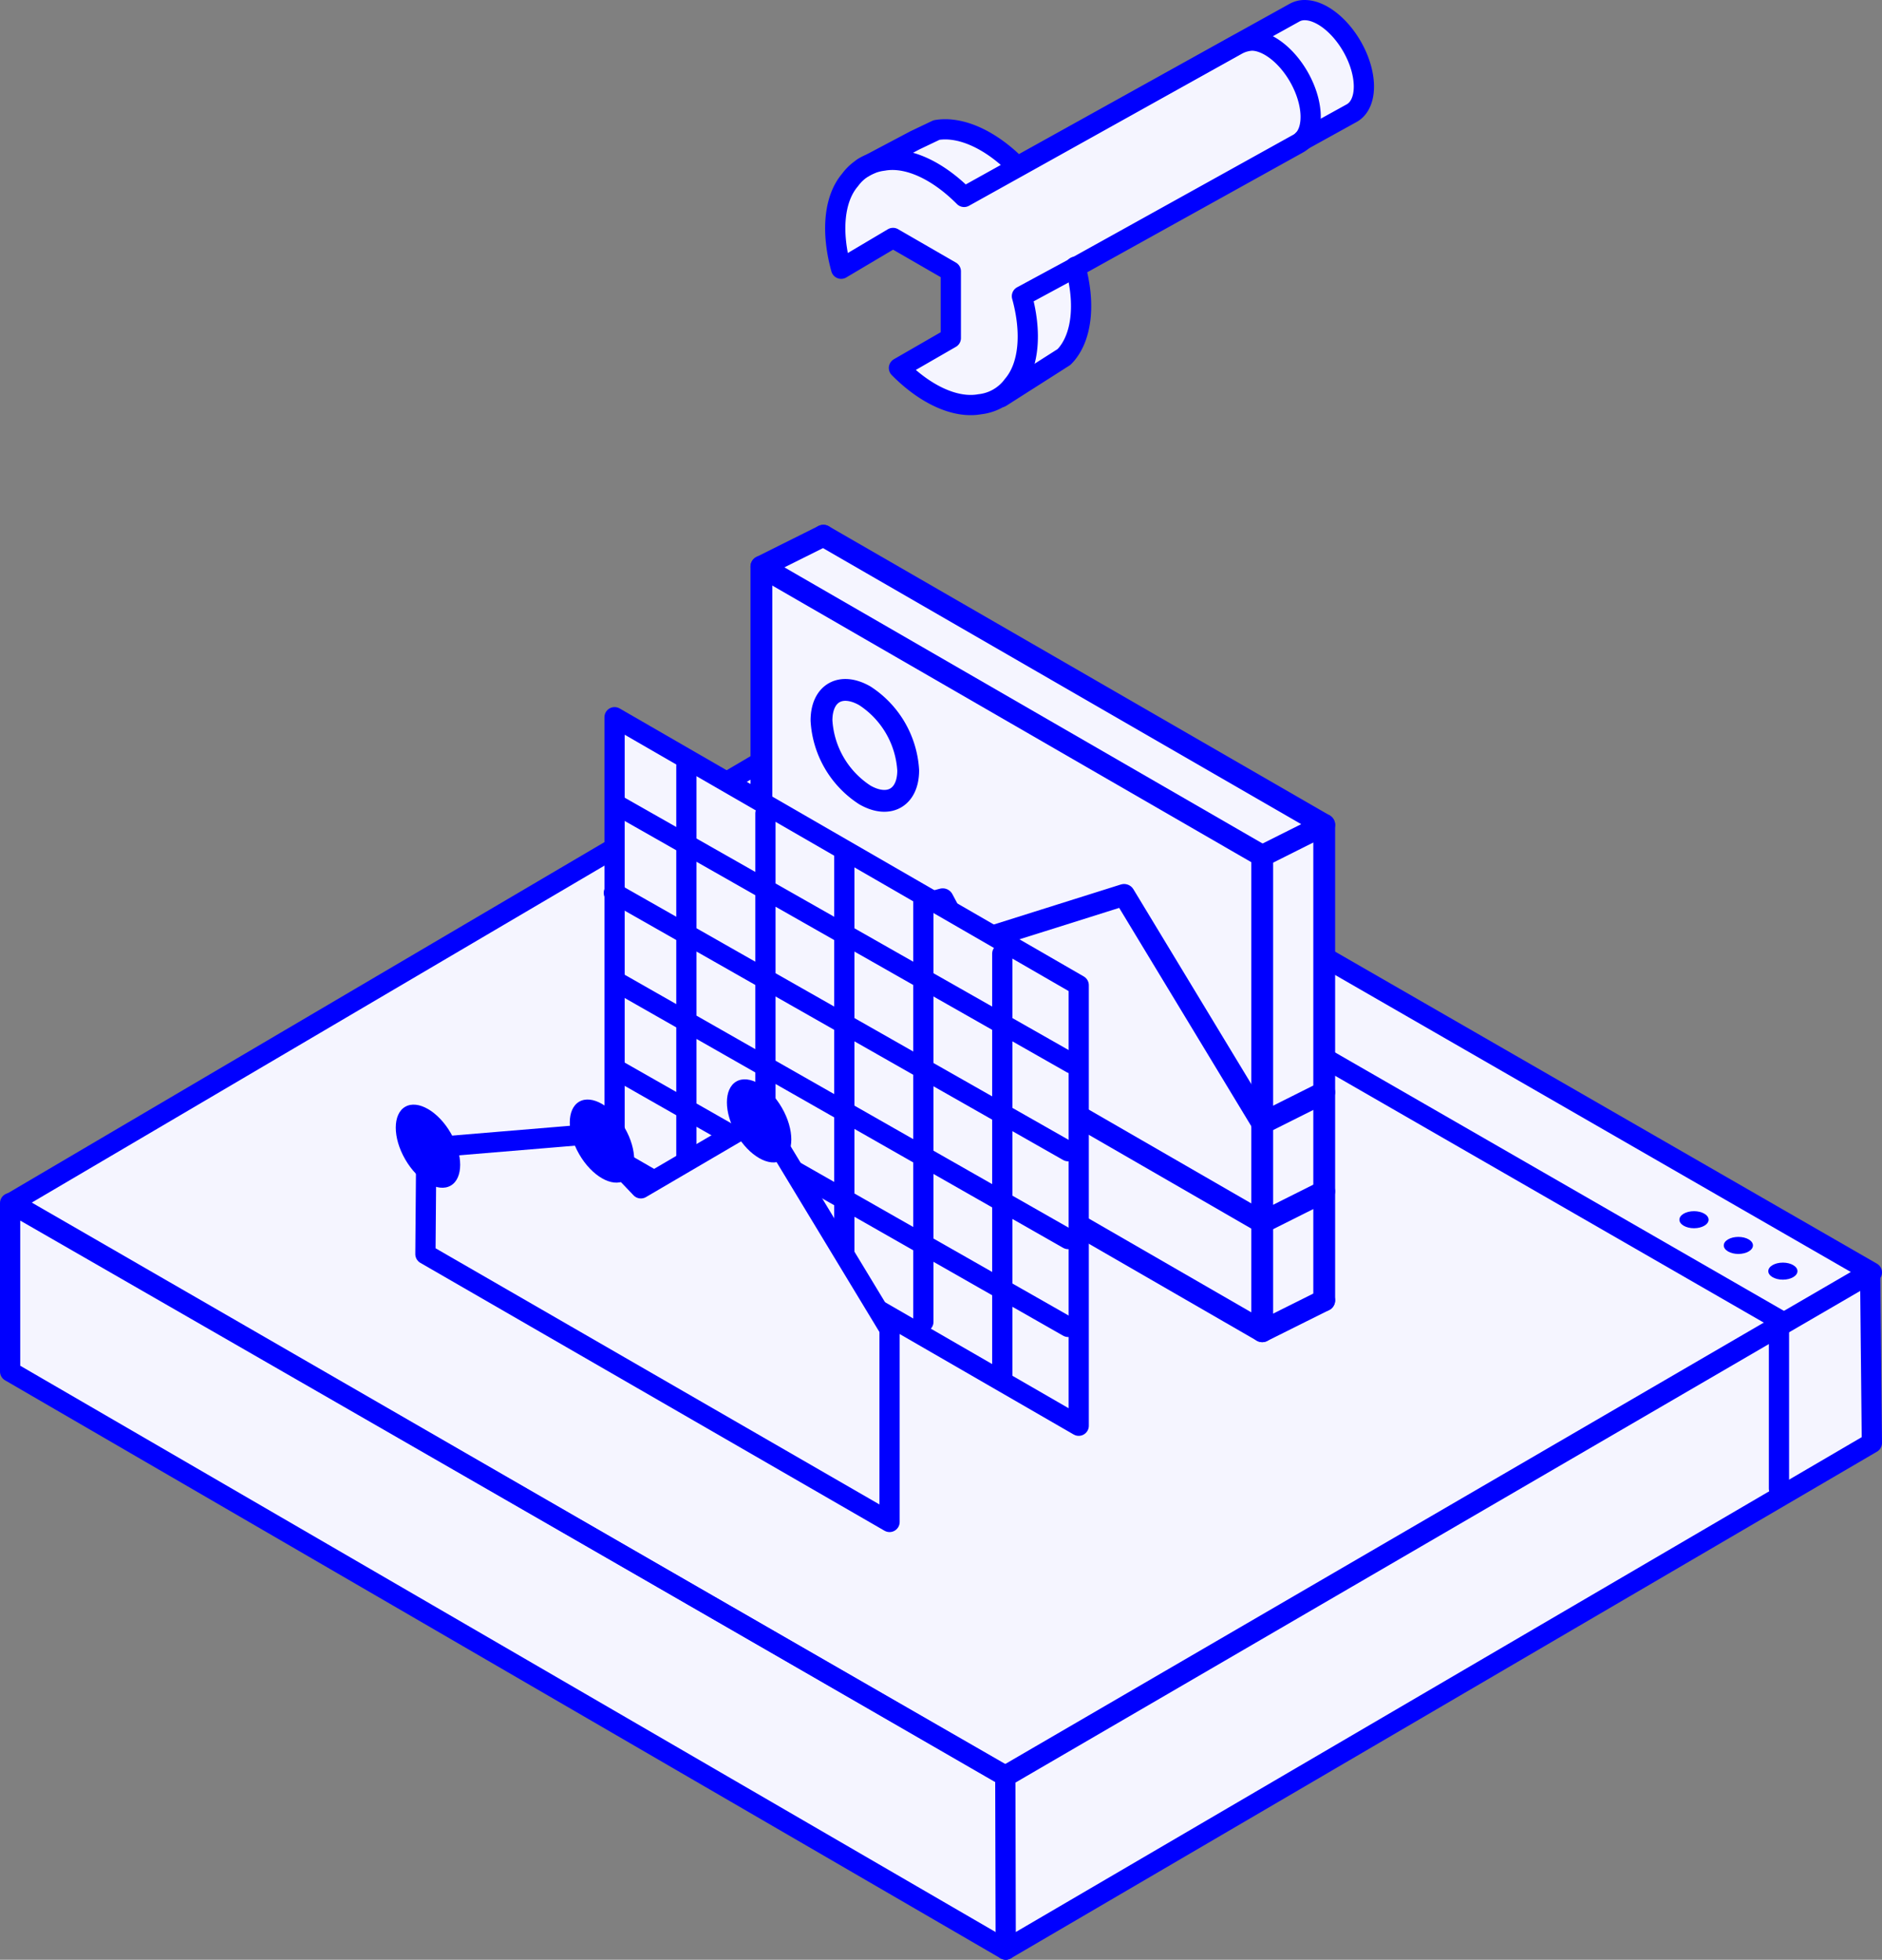 <svg xmlns="http://www.w3.org/2000/svg" viewBox="0 0 130.24 135.64"><rect x="0" y="0" width="130.24" height="135.64" fill="#808080" stroke="none"/><defs><style>.cls-1,.cls-5{fill:#f5f5ff}.cls-2,.cls-4{fill:none}.cls-2,.cls-4,.cls-5{stroke:blue;stroke-linecap:round;stroke-linejoin:round}.cls-2,.cls-5{stroke-width:1.4px}.cls-3{fill:blue}.cls-4{stroke-width:1.51px}</style></defs><g id="Layer_2" data-name="Layer 2"><g id="Layer_1-2" data-name="Layer 1"><path class="cls-1" d="M129.42 88.14l.12 11.73-6.17 3.61-.26-.45V91.81l6.31-3.67zM129.54 88.07l-.12.07v-.07l-6.31 3.67v-.4L54.5 51.83l-.08-.14 5.92-3.48 69.2 39.86z"/><path class="cls-1" d="M123.11 103.03l.26.45-53.77 31.46-.03-12 .03.02 53.51-31.15v11.22zM123.11 91.34v.4L69.57 122.9l-21.58-12.42L.81 83.24l53.61-31.55.08.14 68.61 39.51z"/><path class="cls-1" d="M69.57 122.94l.03 12L.7 94.93V83.27l47.29 27.21 21.58 12.46z"/><path class="cls-2" d="M47.99 110.48L.81 83.24l53.61-31.55 5.92-3.48 69.2 39.86-.12.07-6.31 3.67-53.51 31.15-.03-.02-21.58-12.46z"/><path class="cls-2" d="M69.57 122.9l-21.58-12.42L.7 83.27v11.66l68.9 40.01"/><path class="cls-2" d="M69.6 134.94l53.77-31.46 6.17-3.61-.12-11.73v-.07l-6.31 3.67-53.54 31.16v.04l.03 12z"/><path class="cls-2" d="M54.5 51.83l68.61 39.51V103.03"/><ellipse class="cls-3" cx="117.23" cy="84.42" rx="1.01" ry=".59"/><ellipse class="cls-3" cx="120.3" cy="86.2" rx="1.01" ry=".59"/><ellipse class="cls-3" cx="123.38" cy="87.98" rx="1.01" ry=".59"/><g id="_Group_" data-name="&lt;Group&gt;"><path class="cls-1" d="M93.56 3.21c1.1 1.91 1.1 4 0 4.61l-3.4 1.88c.81-.81.71-2.66-.28-4.39-.88-1.53-2.2-2.5-3.25-2.5a2.43 2.43 0 0 0-1 .28l3.93-2.2a1.42 1.42 0 0 1 .73-.19c1.06 0 2.38 1 3.27 2.5z"/><path class="cls-1" d="M89.88 5.31c1 1.73 1.09 3.58.28 4.39L74.4 18.39v.07l-3.7 2c.71 2.57.48 4.86-.62 6.15A3.28 3.28 0 0 1 67.8 28c-1.66.3-3.74-.64-5.59-2.51l3.59-2.09v-4.62l-4-2.31-3.59 2.13c-.71-2.57-.49-4.86.62-6.15a3.18 3.18 0 0 1 .89-.83l.5-.26a3.39 3.39 0 0 1 .91-.24c1.66-.3 3.73.64 5.59 2.51l3.7-2.06 15.24-8.48a2.43 2.43 0 0 1 1-.28c1 0 2.37 1 3.25 2.5z"/><path class="cls-1" d="M74.4 18.39L90.16 9.7a1.58 1.58 0 0 1-.29.22l-15.45 8.54-.02-.07zM85.65 3.06l-15.23 8.51-3.7 2.06c-1.86-1.87-3.93-2.81-5.59-2.51a3.39 3.39 0 0 0-.91.24l3.1-1.64L64.81 9c1.66-.29 3.74.64 5.59 2.52zM74.42 18.46c.7 2.54.46 4.81-.64 6.09l-.15.16-4.36 2.78a3.26 3.26 0 0 0 .85-.81c1.1-1.29 1.33-3.58.62-6.15zM60.22 11.36l-.5.26a2 2 0 0 1 .5-.26z"/><path class="cls-2" d="M59.72 11.62a3.18 3.18 0 0 0-.89.83c-1.11 1.29-1.33 3.58-.62 6.15l3.59-2.13 4 2.31v4.62l-3.59 2.07c1.85 1.87 3.93 2.81 5.59 2.51a3.28 3.28 0 0 0 2.3-1.33c1.1-1.29 1.33-3.58.62-6.15l3.7-2 15.45-8.58a1.58 1.58 0 0 0 .29-.22c.81-.81.71-2.66-.28-4.39-.88-1.53-2.2-2.5-3.25-2.5a2.43 2.43 0 0 0-1 .28l-15.21 8.48-3.7 2.06c-1.86-1.87-3.93-2.81-5.59-2.51a3.39 3.39 0 0 0-.91.24 2 2 0 0 0-.5.26z"/><path class="cls-2" d="M90.16 9.7l3.4-1.88c1.1-.64 1.1-2.7 0-4.61C92.67 1.67 91.35.7 90.29.7a1.42 1.42 0 0 0-.73.19l-3.91 2.17-15.25 8.47C68.55 9.65 66.47 8.72 64.81 9l-1.49.71-3.1 1.64-.5.26M69.27 27.49l4.36-2.78.15-.16c1.1-1.28 1.34-3.55.64-6.09"/></g><path class="cls-1" d="M91.64 82.47V90l-4.29 2.14v-7.53l4.29-2.15v.01z"/><path class="cls-1" d="M91.64 75.61v6.85l-4.29 2.15V77.75l4.29-2.15v.01z"/><path class="cls-1" d="M91.64 57.09V75.6l-4.29 2.15V59.24l4.29-2.15z"/><path class="cls-1" d="M91.64 57.09l-4.29 2.15-34.66-20.02 4.29-2.14 34.66 20.01zM87.35 84.61v7.53L52.69 72.13v-7.54l1.19.69L87.35 84.6v.01z"/><path class="cls-1" d="M66.92 65.39l.11-.06 10.76-3.39 9.56 15.8V84.6L53.88 65.28l11.36-3.04 1.68 3.15z"/><path class="cls-1" d="M87.35 59.24v18.5l-9.56-15.8L67 65.33l-.11.06-1.68-3.15-11.36 3-1.19-.69V39.22zm-24.5-5.92a6.61 6.61 0 0 0-3-5.16c-1.65-.95-3-.19-3 1.71a6.59 6.59 0 0 0 3 5.15c1.66.98 3 .19 3-1.7z"/><path class="cls-1" d="M59.86 48.16a6.61 6.61 0 0 1 3 5.16c0 1.89-1.34 2.65-3 1.7a6.59 6.59 0 0 1-3-5.15c.01-1.87 1.35-2.66 3-1.71z"/><path class="cls-4" d="M87.35 92.14L52.69 72.13V39.22l34.66 20.02v32.9z"/><path class="cls-4" d="M91.64 90V57.09L56.98 37.08M52.69 64.59l1.19.69L87.35 84.6M62.85 53.32c0 1.89-1.34 2.65-3 1.7a6.59 6.59 0 0 1-3-5.15c0-1.9 1.34-2.66 3-1.71a6.61 6.61 0 0 1 3 5.16z"/><path class="cls-4" d="M53.88 65.28l11.36-3.04 1.68 3.15 3.1 5.78M67.03 65.33l10.76-3.39 9.56 15.8M52.69 39.22l4.29-2.14M87.35 59.24l4.29-2.15M87.35 92.14L91.64 90M87.35 84.61l4.29-2.15M87.35 77.75l4.29-2.15"/><path class="cls-5" d="M74.65 98.68L42.53 80.13V49.64l32.12 18.55v30.49z"/><path class="cls-2" d="M47.5 53.03v29.34M52.97 56.3v29.34M58.43 59.23v29.34M63.9 62.15v29.34M69.36 66.01v29.34M42.71 55.72L74.16 73.6M42.48 61.8l31.44 17.88M42.95 68.11l30.97 17.65M42.95 74.19l30.97 17.65"/><path class="cls-5" d="M61.56 105.34L29.44 86.8l.06-7.35 11.28-.94 3.57 3.74 8.35-4.89L61.56 92v13.34z"/><ellipse class="cls-3" cx="29.62" cy="79.33" rx="1.82" ry="3.15" transform="rotate(-30 29.622 79.337)"/><ellipse class="cls-3" cx="41.66" cy="78.98" rx="1.82" ry="3.15" transform="rotate(-30 41.657 78.982)"/><ellipse class="cls-3" cx="52.53" cy="77.58" rx="1.82" ry="3.15" transform="rotate(-30 52.533 77.576)"/></g></g></svg>